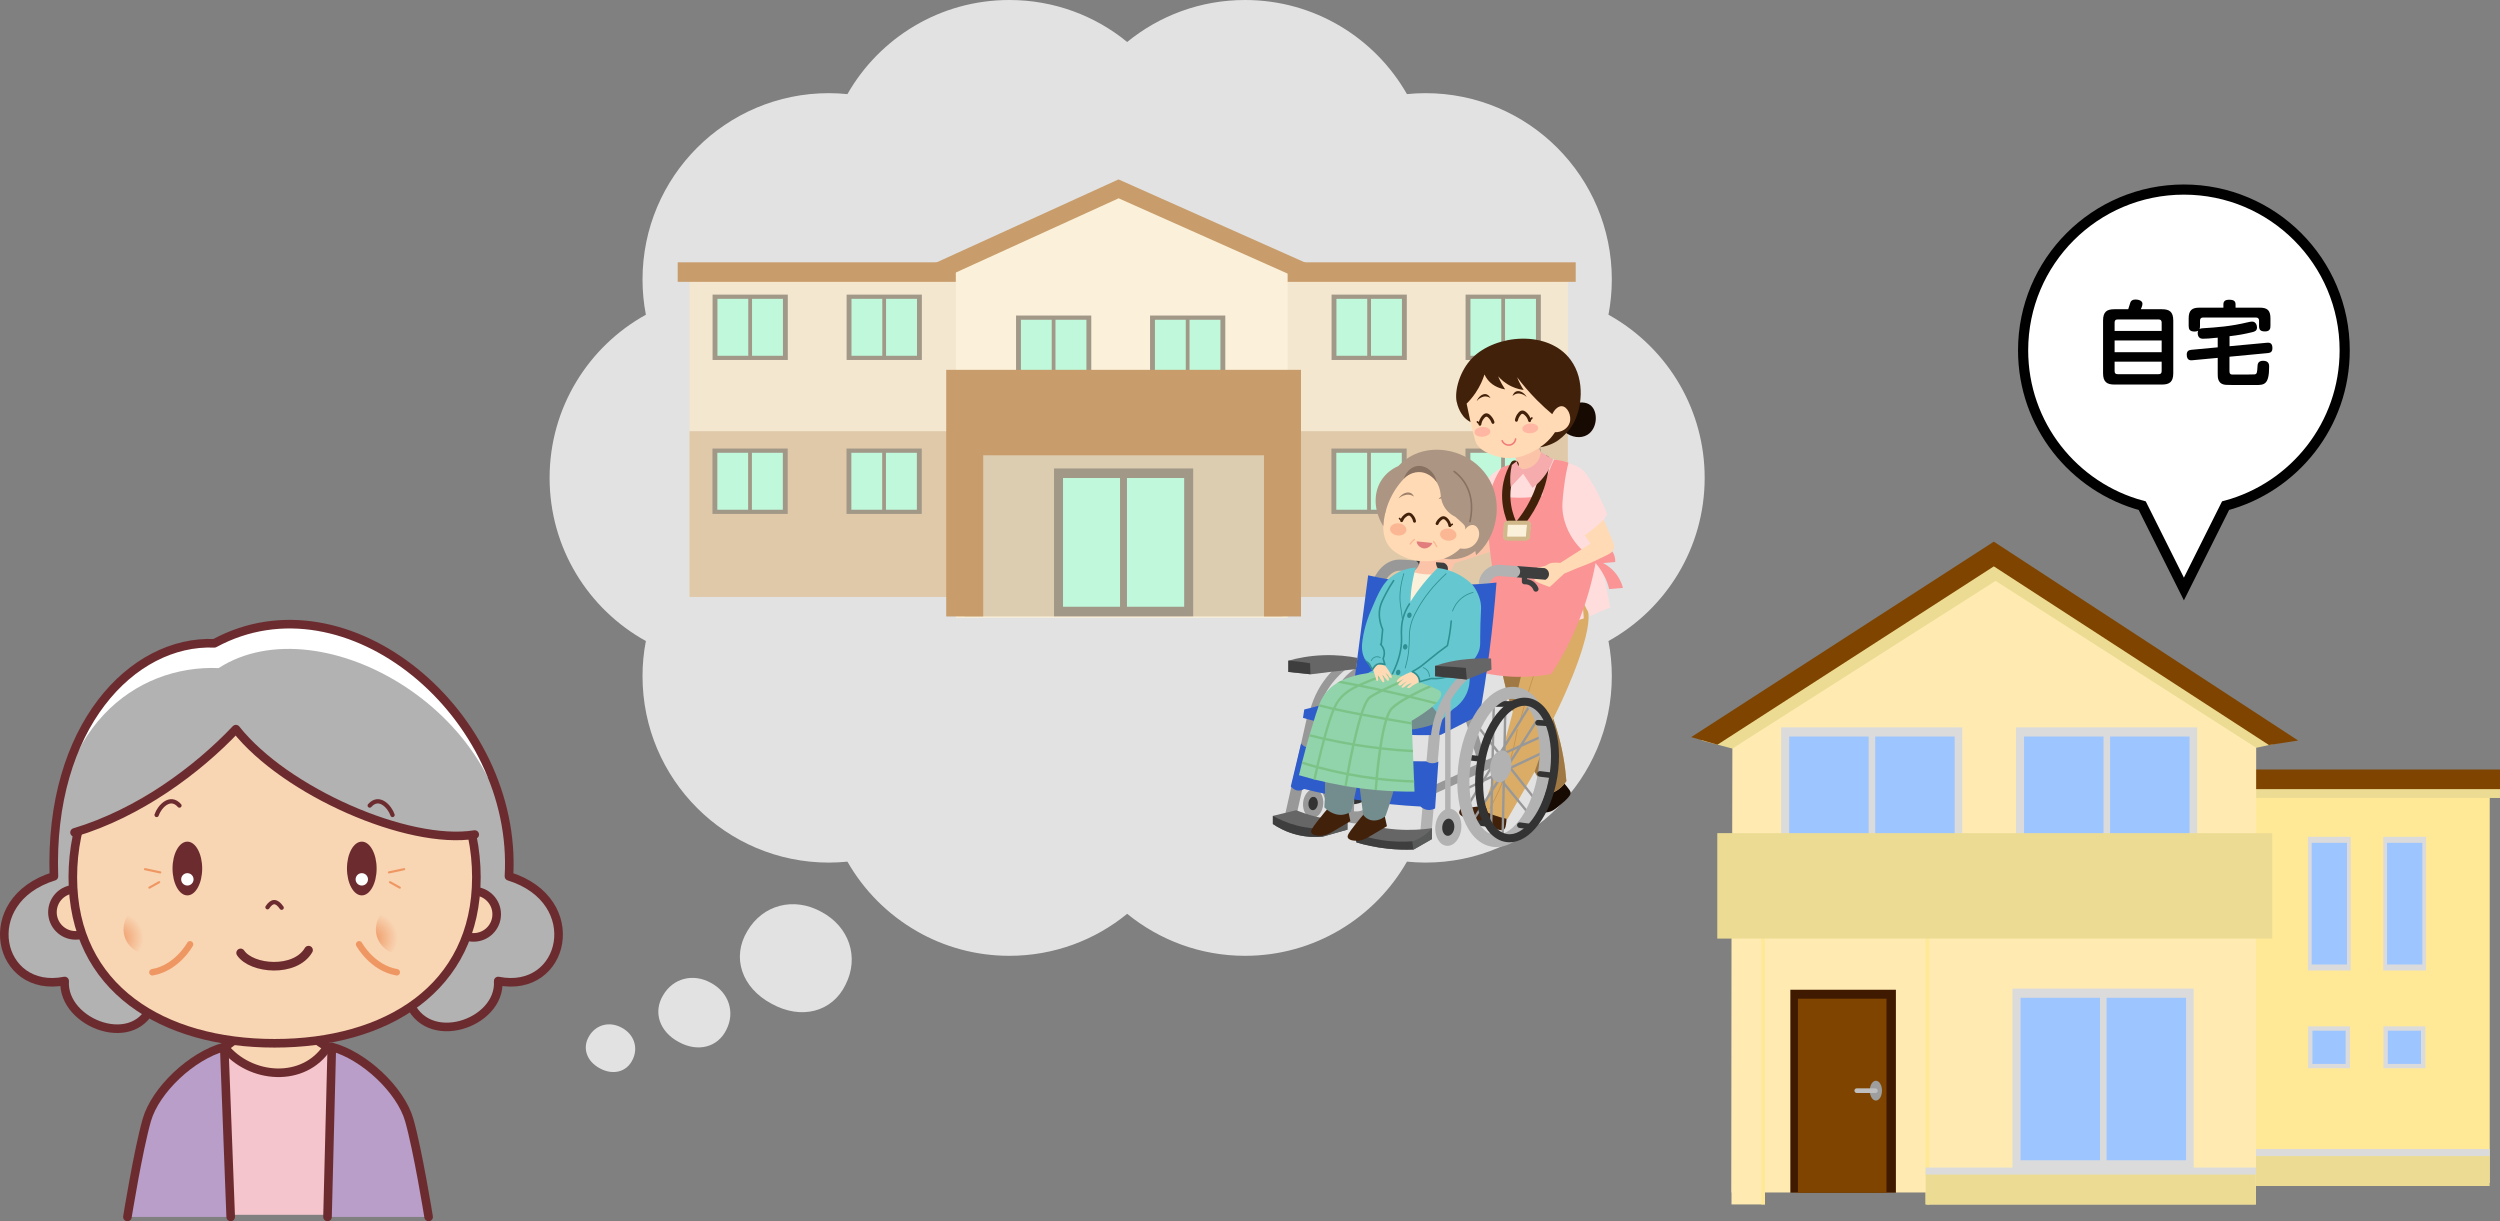 <?xml version="1.0" encoding="UTF-8"?><svg id="_이어_2" xmlns="http://www.w3.org/2000/svg" xmlns:xlink="http://www.w3.org/1999/xlink" viewBox="0 0 738.53 360.76"><rect x="0" y="0" width="738.53" height="360.76" fill="#808080" stroke="none"/><defs><style>.cls-1{stroke-width:1.27px;}.cls-1,.cls-2,.cls-3,.cls-4,.cls-5,.cls-6{stroke-linecap:round;stroke-linejoin:round;}.cls-1,.cls-2,.cls-7,.cls-4,.cls-8,.cls-5,.cls-6{fill:none;}.cls-1,.cls-3,.cls-9,.cls-6{stroke:#6c2c2f;}.cls-10{fill:#fff;}.cls-11{fill:#b89ec8;}.cls-12{fill:#fbc4a8;}.cls-13{fill:#ffdab5;}.cls-2{stroke:#42210b;stroke-width:2.45px;}.cls-14{fill:#dbdbdb;}.cls-15{fill:#3e5454;}.cls-16{fill:#a29888;}.cls-17{fill:#bfbfbf;}.cls-18{fill:#ecdc93;}.cls-19{fill:#989898;}.cls-20{fill:#e2e2e2;}.cls-21{fill:#585959;}.cls-22{fill:#b2b2b2;}.cls-23{fill:#9dc5ff;}.cls-24{fill:#dfc9a9;}.cls-25{fill:#f6acac;}.cls-26{fill:#f3e7cf;}.cls-27{fill:#fbb794;}.cls-28{fill:#fb9494;}.cls-29{fill:#7cc388;}.cls-30{fill:#b2b2b3;}.cls-31{fill:#f17979;}.cls-3,.cls-9{fill:#f8d5b3;}.cls-3,.cls-9,.cls-6{stroke-width:2.54px;}.cls-32{fill:#333;}.cls-33{fill:#fbf1da;}.cls-7{stroke:#000;stroke-width:3px;}.cls-7,.cls-9,.cls-8{stroke-miterlimit:10;}.cls-34{fill:url(#radial-gradient);}.cls-35{fill:#42210b;}.cls-4{stroke-width:.64px;}.cls-4,.cls-5{stroke:#ef9763;}.cls-36{fill:#3f1a00;}.cls-37{fill:#160a03;}.cls-38{fill:#dcccb0;}.cls-39{fill:#c5914e;}.cls-40{fill:#738c8d;}.cls-41{fill:#7f4400;}.cls-42{fill:#6c2c2f;}.cls-43{fill:#bff8db;}.cls-44{fill:url(#radial-gradient-2);}.cls-45{fill:#9d8069;}.cls-46{fill:#65c7cf;}.cls-47{fill:#c89d6b;}.cls-48{fill:#f4c5cc;}.cls-49{fill:#ac9683;}.cls-50{fill:#9f7844;}.cls-51{fill:#ffe997;}.cls-52{fill:#2f5ccb;}.cls-53{fill:#3e3e3f;}.cls-8{stroke:#d0b88a;stroke-width:1.23px;}.cls-5{stroke-width:1.91px;}.cls-54{fill:#2e9092;}.cls-55{fill:#e17d7d;}.cls-56{fill:#fdd;}.cls-57{fill:#ffebb2;}.cls-58{fill:#ffb6a3;}.cls-59{fill:#9e9e9e;}.cls-60{fill:#887160;}.cls-61{fill:#daac65;}.cls-62{fill:#666;}.cls-63{fill:#91d3ab;}</style><radialGradient id="radial-gradient" cx="-2018.7" cy="590.03" fx="-2018.7" fy="590.03" r="11.54" gradientTransform="translate(1326.93 -100.49) scale(.64)" gradientUnits="userSpaceOnUse"><stop offset="0" stop-color="#ef9763"/><stop offset="1" stop-color="#f8d5b3"/></radialGradient><radialGradient id="radial-gradient-2" cx="-1901.43" fx="-1901.43" r="11.54" xlink:href="#radial-gradient"/></defs><g id="_イヤー_1"><g><polygon class="cls-48" points="64.34 309.92 98.02 309.28 100.57 358.86 63.07 358.86 64.34 309.92"/><path class="cls-3" d="M69.42,295.3c.64,4.45,5.08,9.53-3.18,13.98,7.63,9.53,23.52,10.8,30.51,0-12.71-6.99-6.99-15.25-6.99-15.25l-20.34,1.27Z"/><path class="cls-10" d="M63.34,190.04c-13.05-.3-37.55,10.58-44.99,44.06,34.88-26.97,52.09-26.51,52.09-26.51,0,0,53.61,9.24,75.47,23.2-16.02-44.61-59.83-55.6-82.57-40.75Z"/><path class="cls-30" d="M120.67,295.49c5.12,14.42,27.3,6.99,26.51-5.69,19.82,3.96,26.17-23.79,3.17-30.93,2.77-47.58-55.53-81.04-85.76-61.51-24.29-1-50.2,17.4-48.66,61.51-23,7.14-16.65,34.89,3.17,30.93-.79,12.69,21.57,21.04,26.22,6.16,35.77,0,30.95-.46,75.34-.46Z"/><path class="cls-6" d="M120.67,295.49c5.12,14.42,27.3,6.99,26.51-5.69,19.82,3.96,26.17-23.79,3.17-30.93,2.77-47.58-47.68-90.17-87.01-68.83-24.29-1-48.95,24.73-47.41,68.83-23,7.14-16.65,34.89,3.17,30.93-.79,12.69,21.57,21.04,26.22,6.16,35.77,0,30.95-.46,75.34-.46Z"/><g><path class="cls-9" d="M29.17,269.5c0,3.78-3.08,6.83-6.86,6.82-3.78,0-6.83-3.08-6.82-6.86,.01-3.78,3.08-6.83,6.86-6.82,3.78,.01,6.83,3.08,6.82,6.86Z"/><path class="cls-9" d="M146.73,270.1c0,3.78-3.08,6.83-6.86,6.82-3.78,0-6.83-3.08-6.82-6.86,.01-3.78,3.08-6.83,6.86-6.82,3.78,.01,6.83,3.08,6.82,6.86Z"/></g><path class="cls-9" d="M140.73,259.13c0,32.92-26.69,49.07-59.61,49.07s-59.61-16.14-59.61-49.07,26.69-59.61,59.61-59.61,59.61,26.69,59.61,59.61Z"/><g><path class="cls-42" d="M59.73,256.57c0,4.39-1.96,7.94-4.38,7.94s-4.38-3.56-4.38-7.94,1.96-7.94,4.38-7.94,4.38,3.56,4.38,7.94Z"/><path class="cls-10" d="M57.18,259.77c0,1.01-.82,1.83-1.83,1.83s-1.83-.82-1.83-1.83,.82-1.83,1.83-1.83,1.83,.82,1.83,1.83Z"/><path class="cls-42" d="M111.26,256.57c0,4.39-1.96,7.94-4.38,7.94s-4.38-3.56-4.38-7.94,1.96-7.94,4.38-7.94,4.38,3.56,4.38,7.94Z"/><path class="cls-10" d="M108.71,259.77c0,1.01-.82,1.83-1.83,1.83s-1.83-.82-1.83-1.83,.82-1.83,1.83-1.83,1.83,.82,1.83,1.83Z"/></g><g><path class="cls-5" d="M45.02,287.22c7.31-1.27,11.12-8.26,11.12-8.26"/><path class="cls-5" d="M117.21,287.22c-7.31-1.27-11.12-8.26-11.12-8.26"/></g><path class="cls-1" d="M79.02,268.01c1.27-1.91,2.59-2.16,4.18,.14"/><path class="cls-6" d="M71.08,281.5c3.26,4.84,16.1,5.92,20.07-.82"/><g><path class="cls-34" d="M51.18,274.54c0,4.05-3.28,7.34-7.34,7.34s-7.34-3.28-7.34-7.34,3.28-7.33,7.34-7.33,7.34,3.28,7.34,7.33Z"/><path class="cls-44" d="M125.72,274.54c0,4.05-3.28,7.34-7.34,7.34s-7.34-3.28-7.34-7.34,3.28-7.33,7.34-7.33,7.34,3.28,7.34,7.33Z"/></g><path class="cls-30" d="M65.33,199.69c-18.6,3.72-42.79,19.07-46.04,46.97,21.86-7.44,47.79-27.63,50.41-31.26,14.7,13.12,46.33,36.84,74.7,30.33-11.16-38.6-36.28-54.88-79.06-46.04Z"/><path class="cls-6" d="M22.02,245.91c19.07-5.72,36.23-18.43,47.67-30.51,14.62,18.43,50.85,34.32,70.55,31.14"/><g><path class="cls-1" d="M46.27,240.75c.79-2.38,3.96-5.95,6.74-2.78"/><path class="cls-1" d="M115.96,240.75c-.79-2.38-3.96-5.95-6.74-2.78"/></g><path class="cls-11" d="M66.24,309.28c-9.53,2.54-20.34,12.71-22.88,21.61-2.54,8.9-5.72,28.6-5.72,28.6h30.51l-1.91-50.21Z"/><path class="cls-11" d="M98.02,309.28c9.53,2.54,20.34,12.71,22.88,21.61,2.54,8.9,5.72,28.6,5.72,28.6h-29.87l1.27-50.21Z"/><path class="cls-6" d="M68.15,359.49l-1.91-50.21c-9.53,2.54-20.34,12.71-22.88,21.61-2.54,8.9-5.72,28.6-5.72,28.6"/><path class="cls-6" d="M96.75,359.49l1.27-50.21c9.53,2.54,20.34,12.71,22.88,21.61,2.54,8.9,5.72,28.6,5.72,28.6"/><g><line class="cls-4" x1="42.84" y1="256.76" x2="47.33" y2="257.72"/><line class="cls-4" x1="44.13" y1="262.22" x2="47.01" y2="260.61"/><line class="cls-4" x1="119.39" y1="256.76" x2="114.9" y2="257.72"/><line class="cls-4" x1="118.1" y1="262.22" x2="115.22" y2="260.61"/></g></g><g><path class="cls-10" d="M692.65,103.5c0-26.23-21.27-47.5-47.5-47.5s-47.5,21.27-47.5,47.5c0,21.97,14.93,40.46,35.19,45.88l12.31,24.62,12.31-24.62c20.26-5.42,35.19-23.91,35.19-45.88Z"/><path class="cls-7" d="M692.65,103.5c0-26.23-21.27-47.5-47.5-47.5s-47.5,21.27-47.5,47.5c0,21.97,14.93,40.46,35.19,45.88l12.31,24.62,12.31-24.62c20.26-5.42,35.19-23.91,35.19-45.88Z"/></g><g><path d="M638.66,91.35c2.19,0,3.35,.73,3.35,3.35v15.55c0,2.59-1.13,3.35-3.35,3.35h-14.04c-2.21,0-3.35-.76-3.35-3.35v-15.55c0-2.62,1.13-3.35,3.35-3.35h4.08c.11-.32,.54-1.75,.65-2.03,.16-.4,.51-.84,1.51-.84,.57,0,2.05,.19,2.05,1.27,0,.24-.08,.76-.49,1.59h6.24Zm-.08,6.42v-2.46c0-.59-.24-.94-.92-.94h-12.04c-.7,0-.94,.32-.94,.94v2.46h13.9Zm-13.9,2.81v3.46h13.9v-3.46h-13.9Zm0,6.26v2.78c0,.57,.22,.92,.94,.92h12.04c.67,0,.92-.3,.92-.92v-2.78h-13.9Z"/><path d="M658.62,102.28l11.09-1.03c.43-.03,1.59-.16,1.59,1.56,0,1.13-.54,1.4-1.3,1.49l-11.39,1.08v4.24c0,.65,.19,.84,.41,.95,.16,.08,.22,.08,2.21,.08,.81,0,4.56,0,4.86-.05,.67-.16,.7-.57,.81-2.43,.03-.49,.08-1.59,1.65-1.59,1.78,0,1.78,1.24,1.78,1.73,0,5.43-1.51,5.43-4.05,5.43-7.29,0-7.94,0-8.66-.05-2.48-.13-2.48-2.19-2.48-3.08v-4.89l-7.5,.7c-.43,.05-1.65,.16-1.65-1.65,0-1.05,.57-1.35,1.35-1.43l7.8-.73v-2.86c-2.35,.24-3.35,.32-4.4,.32-1.43,0-1.51-1.27-1.51-1.7,0-.11,0-.4,.14-.67-.22,.11-.49,.24-1.11,.24-1.38,0-1.7-.68-1.7-1.65v-2.27c0-2.43,1.08-3.13,3.13-3.13h7.13v-1c0-1,.7-1.35,1.65-1.35,1.13,0,1.94,.24,1.94,1.35v1h7.21c2.08,0,3.1,.73,3.1,3.13v2.24c0,.73-.11,1.65-1.62,1.65-1.43,0-1.75-.59-1.75-1.65v-1.54c0-.59-.3-.92-.92-.92h-15.6c-.59,0-.92,.3-.92,.92v1.57c0,.54-.05,.7-.14,.92,.32-.19,.81-.24,1-.24,4.13-.27,8.07-.51,13.47-1.81,.22-.05,.73-.16,1.05-.16,1.16,0,1.46,1.19,1.46,1.75,0,.94-.65,1.21-1.4,1.38-2.4,.57-3.86,.86-6.72,1.19v2.97Z"/></g><g><path class="cls-20" d="M496.38,113.93c4.58,8.03,7.2,17.33,7.2,27.24,0,20.74-11.48,38.81-28.42,48.2,.63,3.36,.99,6.83,.99,10.39,0,30.41-24.65,55.06-55.06,55.06-1.83,0-3.66-.11-5.46-.28-9.47,16.61-27.35,27.82-47.84,27.82-13.21,0-25.32-4.67-34.81-12.41-9.47,7.75-21.61,12.41-34.81,12.41-9.91,0-19.19-2.62-27.21-7.2l-.02-.02c-8.58-4.9-15.71-12.03-20.6-20.6-1.8,.18-3.63,.28-5.48,.28-30.41,0-55.05-24.65-55.05-55.06,0-3.56,.33-7.03,.99-10.39-16.96-9.39-28.44-27.45-28.44-48.2s11.48-38.81,28.44-48.2c-.65-3.36-.99-6.83-.99-10.39,0-30.41,24.64-55.06,55.05-55.06,1.85,0,3.68,.11,5.48,.28,9.47-16.61,27.35-27.8,47.83-27.8,13.21,0,25.34,4.65,34.81,12.4,9.49-7.75,21.61-12.4,34.81-12.4,20.5,0,38.37,11.2,47.84,27.8,1.8-.18,3.63-.28,5.46-.28,30.41,0,55.06,24.65,55.06,55.06,0,3.56-.35,7.03-.99,10.39,8.84,4.9,16.2,12.17,21.22,20.95Z"/><path class="cls-20" d="M249.8,290.86c-3.94,8.14-13.13,10.5-21.88,5.65-8.83-4.71-11.84-13.7-7.16-21.44,4.54-7.81,13.74-10.21,21.9-5.69,8.23,4.39,11.23,13.42,7.14,21.47Z"/><path class="cls-20" d="M214.59,304.17c-2.54,5.24-8.45,6.76-14.09,3.64-5.69-3.04-7.63-8.82-4.61-13.81,2.92-5.03,8.85-6.57,14.1-3.66,5.3,2.83,7.23,8.64,4.6,13.83Z"/><path class="cls-20" d="M186.85,313.09c-1.74,3.6-5.8,4.64-9.67,2.5-3.9-2.08-5.23-6.05-3.17-9.47,2.01-3.45,6.07-4.51,9.68-2.51,3.64,1.94,4.96,5.93,3.16,9.49Z"/></g><g><rect class="cls-51" x="664.42" y="233.96" width="71.08" height="115.53"/><rect class="cls-18" x="663.02" y="340.48" width="72.44" height="9.88"/><rect class="cls-14" x="662.99" y="339.44" width="72.51" height="2.07"/><rect class="cls-18" x="658.35" y="231.98" width="80.17" height="3.75"/><rect class="cls-41" x="655.32" y="227.32" width="83.21" height="5.8"/><path class="cls-57" d="M666.5,218.84c-.03,44.47-.06,88.95-.1,133.42h-154.89l.26-133.42c25.75-16.74,51.49-33.49,77.24-50.23,25.83,16.74,51.66,33.49,77.5,50.23Z"/><rect class="cls-57" x="569.37" y="276.2" width="97.03" height="79.61"/><rect class="cls-57" x="511.51" y="269.78" width="9.88" height="86.02"/><path class="cls-18" d="M666.5,220.91c3.29-.72,6.58-1.44,9.87-2.16l-86.86-54.45-86.86,54.45c3.04,.79,6.08,1.58,9.12,2.38,25.92-16.51,51.83-33.02,77.75-49.52,25.66,16.43,51.33,32.87,76.99,49.3Z"/><path class="cls-41" d="M670.27,220.09l8.63-1.33c-29.97-19.58-59.94-39.17-89.9-58.75-29.8,19.25-59.6,38.49-89.4,57.74,2.58,.75,5.16,1.49,7.75,2.24,27.22-17.56,54.43-35.12,81.65-52.68,27.09,17.59,54.18,35.19,81.27,52.78Z"/><rect class="cls-36" x="528.89" y="292.38" width="31.18" height="59.97"/><rect class="cls-41" x="531.13" y="295.03" width="26.16" height="57.33"/><rect class="cls-51" x="568.82" y="266.95" width="1.11" height="88.85"/><rect class="cls-51" x="520.28" y="266.95" width="1.11" height="88.85"/><rect class="cls-14" x="681.79" y="247.2" width="12.64" height="39.5"/><rect class="cls-23" x="682.9" y="248.98" width="10.43" height="35.94"/><rect class="cls-14" x="704.05" y="247.2" width="12.64" height="39.5"/><rect class="cls-23" x="705.16" y="248.98" width="10.43" height="35.94"/><rect class="cls-14" x="594.51" y="292.04" width="53.53" height="53.89"/><rect class="cls-23" x="596.9" y="294.76" width="23.47" height="48"/><rect class="cls-23" x="622.31" y="294.76" width="23.47" height="48"/><rect class="cls-14" x="681.83" y="303.19" width="12.39" height="12.39"/><rect class="cls-23" x="683.12" y="304.48" width="9.81" height="9.81"/><rect class="cls-14" x="704.1" y="303.19" width="12.39" height="12.39"/><rect class="cls-23" x="705.39" y="304.48" width="9.81" height="9.81"/><rect class="cls-14" x="595.55" y="214.87" width="53.53" height="53.89"/><rect class="cls-23" x="597.93" y="217.58" width="23.47" height="48"/><rect class="cls-23" x="623.34" y="217.58" width="23.47" height="48"/><rect class="cls-14" x="526.16" y="214.87" width="53.53" height="53.89"/><rect class="cls-23" x="528.55" y="217.58" width="23.47" height="48"/><rect class="cls-23" x="553.96" y="217.58" width="23.47" height="48"/><ellipse class="cls-59" cx="554.16" cy="322.19" rx="1.8" ry="2.93"/><rect class="cls-17" x="547.82" y="321.5" width="6.88" height="1.39" rx=".69" ry=".69"/><rect class="cls-18" x="507.31" y="246.12" width="163.94" height="31.15"/><rect class="cls-18" x="568.88" y="345.93" width="97.52" height="9.88"/><rect class="cls-14" x="568.83" y="344.9" width="97.62" height="2.07"/></g><g><g><g><rect class="cls-26" x="203.69" y="82.39" width="259.47" height="93.96"/><rect class="cls-47" x="200.2" y="77.49" width="265.28" height="5.77"/><rect class="cls-24" x="203.69" y="127.38" width="259.47" height="48.97"/><path class="cls-33" d="M380.38,182.49h-98.02V77.35c16.02-6.89,32.04-13.78,48.07-20.66,16.65,6.89,33.3,13.78,49.95,20.66v105.14Z"/><polygon class="cls-47" points="384.58 82.7 330.45 58.58 277.58 82.69 275.47 78.06 330.42 53 386.65 78.05 384.58 82.7"/><rect class="cls-38" x="284.99" y="127.38" width="93.88" height="54.73"/><g><rect class="cls-16" x="300.15" y="93.21" width="22.23" height="19.31"/><rect class="cls-43" x="301.59" y="94.46" width="19.35" height="16.82"/><rect class="cls-16" x="310.69" y="93.94" width="1.11" height="18.09"/></g><g><rect class="cls-16" x="311.37" y="138.39" width="41.11" height="43.68"/><rect class="cls-43" x="314.03" y="141.21" width="35.79" height="38.03"/><rect class="cls-16" x="330.87" y="140.04" width="2.05" height="40.91"/></g><g><rect class="cls-16" x="339.74" y="93.21" width="22.23" height="19.31"/><rect class="cls-43" x="341.18" y="94.46" width="19.35" height="16.82"/><rect class="cls-16" x="350.29" y="93.94" width="1.11" height="18.09"/></g><polygon class="cls-47" points="279.52 109.25 279.52 115.09 279.52 134.49 279.52 182.11 290.45 182.11 290.45 134.49 373.4 134.49 373.4 182.11 384.33 182.11 384.33 134.49 384.33 115.09 384.33 109.25 279.52 109.25"/></g><g><rect class="cls-16" x="210.5" y="87.03" width="22.23" height="19.31"/><rect class="cls-43" x="211.94" y="88.28" width="19.35" height="16.82"/><rect class="cls-16" x="221.05" y="87.76" width="1.11" height="18.09"/></g><g><rect class="cls-16" x="250.1" y="87.03" width="22.23" height="19.31"/><rect class="cls-43" x="251.54" y="88.28" width="19.35" height="16.82"/><rect class="cls-16" x="260.64" y="87.76" width="1.11" height="18.09"/></g><g><rect class="cls-16" x="393.36" y="87.03" width="22.23" height="19.31"/><rect class="cls-43" x="394.8" y="88.28" width="19.35" height="16.82"/><rect class="cls-16" x="403.9" y="87.76" width="1.11" height="18.09"/></g><g><rect class="cls-16" x="432.95" y="87.03" width="22.23" height="19.31"/><rect class="cls-43" x="434.39" y="88.28" width="19.35" height="16.82"/><rect class="cls-16" x="443.5" y="87.76" width="1.11" height="18.09"/></g><g><rect class="cls-16" x="210.47" y="132.51" width="22.23" height="19.31"/><rect class="cls-43" x="211.91" y="133.76" width="19.35" height="16.82"/><rect class="cls-16" x="221.01" y="133.24" width="1.11" height="18.09"/></g><g><rect class="cls-16" x="250.07" y="132.51" width="22.23" height="19.31"/><rect class="cls-43" x="251.5" y="133.76" width="19.35" height="16.82"/><rect class="cls-16" x="260.61" y="133.24" width="1.11" height="18.09"/></g><g><rect class="cls-16" x="393.32" y="132.51" width="22.23" height="19.31"/><rect class="cls-43" x="394.76" y="133.76" width="19.35" height="16.82"/><rect class="cls-16" x="403.87" y="133.24" width="1.11" height="18.09"/></g><g><rect class="cls-16" x="432.92" y="132.51" width="22.23" height="19.31"/><rect class="cls-43" x="434.36" y="133.76" width="19.35" height="16.82"/><rect class="cls-16" x="443.46" y="133.24" width="1.11" height="18.09"/></g></g><g><g><path class="cls-35" d="M439.58,237.94l-7.97,.88s-.71,.71-.51,1.42c.1,.35,.36,.55,.51,.66,2.39,1.74,5.21,2.42,5.21,2.42,.89,.22,2.11,.47,3.58,.64,1.63,1.16,3.23,1.61,3.95,1.01,.4-.33,.48-.96,.64-2.21,.12-.9,.12-1.66,.09-2.21-.21,.07-2.43,.75-4.17-.64-.85-.68-1.2-1.55-1.34-1.98Z"/><path class="cls-37" d="M456.47,232.11l.09,1.47c-.6,.61-1.4,1.49-2.2,2.65-1.01,1.46-1.52,2.19-1.29,2.77,.41,1.09,3.01,1.36,4.96,.74,.92-.3,1.75-.99,3.4-2.39,2.52-2.13,2.59-2.86,2.56-3.21-.04-.4-.39-.85-1.09-1.75-.68-.87-1.3-1.55-1.75-2.02-1.56,.58-3.12,1.16-4.69,1.75Z"/><path class="cls-61" d="M464.46,199.88c-1.3,3.24-3.13,7.51-5.61,12.43,.39,1.11,.77,2.26,1.12,3.45,1.59,5.37,2.4,10.43,2.76,14.98-.45,.7-1.23,1.71-2.48,2.57-.7,.48-1.37,.8-1.93,1.01-.69-.43-1.39-.87-2.08-1.3-.96-1.68-1.92-3.36-2.88-5.04-2.68,4.65-5.36,9.3-8.04,13.95-.7-.14-1.46-.31-2.25-.54-1.32-.38-2.48-.83-3.49-1.29-.33-.89-.66-1.78-.99-2.66,1.35-3.73,2.66-7.62,3.93-11.67,1.69-5.4,3.15-10.61,4.41-15.62-1.53-4.38-2.98-9.69-3.86-15.8-.78-5.47-.96-10.54-.79-15.07,.16-4.25,.62-8.03,1.16-11.21,2.21,1.03,6.17,2.53,11.31,2.64,5.67,.12,10.03-1.51,12.3-2.55,.27,1.41,.68,3.55,1.12,6.15,.45,2.66,.91,5.66,1.04,6.72,.17,1.39,.52,5.71-4.73,18.84Z"/><path class="cls-39" d="M440.14,238.97s-.04,0-.06-.01c-.06-.03-.08-.1-.05-.16,2.43-4.4,4.41-9.06,5.87-13.85,.94-3.08,1.68-6.26,2.2-9.45,.01-.06,.07-.11,.13-.1,.06,.01,.11,.07,.1,.13-.52,3.2-1.26,6.39-2.21,9.48-1.47,4.8-3.45,9.48-5.89,13.9-.02,.04-.06,.06-.1,.06Z"/><path class="cls-39" d="M449.23,212.42s-.02,0-.03,0c-.06-.02-.1-.08-.08-.14,1.03-3.84,2.17-7.71,3.4-11.49,1.59-4.91,3.37-9.82,5.29-14.62,.02-.06,.09-.09,.15-.07,.06,.02,.09,.09,.07,.15-1.91,4.79-3.69,9.7-5.28,14.6-1.23,3.78-2.37,7.64-3.4,11.48-.01,.05-.06,.09-.11,.09Z"/><path class="cls-50" d="M450.96,192.61l-4.04,17.55c-1.53-4.38-2.98-9.69-3.86-15.8-.78-5.47-.96-10.54-.79-15.07,2.65,.52,5.3,1.04,7.96,1.56l.73,11.76Z"/><path class="cls-50" d="M462.72,230.74c-.45,.7-1.23,1.71-2.48,2.57-.7,.48-1.37,.8-1.93,1.01-.69-.43-1.39-.87-2.08-1.3-.96-1.68-1.92-3.36-2.88-5.04l5.5-15.67c.39,1.11,.77,2.26,1.12,3.45,1.59,5.37,2.4,10.43,2.76,14.98Z"/><path class="cls-37" d="M469.9,119.75c2.29,1.89,2.02,6.88-.95,8.69-1.93,1.18-4.72,.84-6.8-.92,.58-.42,1.24-1,1.83-1.78,1.99-2.62,1.86-5.65,1.77-6.69,.61-.13,2.7-.5,4.15,.7Z"/><path class="cls-12" d="M447.19,134.2c.92-.04,2.17-.2,3.58-.66,1.59-.53,2.79-1.26,3.58-1.84,.43,.97,.85,1.94,1.28,2.92,.43,.99,.86,1.98,1.3,2.96-.33,.62-1.41,2.44-3.68,3.49-2.7,1.26-5.19,.55-5.79,.37,.31-.58,.72-1.53,.83-2.76,.19-2.21-.73-3.87-1.1-4.48Z"/><path class="cls-12" d="M439.73,147.69c-.65,3.21-1.31,6.42-1.96,9.63-1.39,1.17-2.91,2.36-4.58,3.55-1.21,.86-2.39,1.65-3.53,2.37-1.19-.49-2.21-.7-2.91-.8-.98-.14-1.48-.2-2.02,.05-.21,.1-.44,.26-1.58,1.85-.82,1.15-.88,1.31-.88,1.49-.04,1.14,1.74,2.03,2.07,2.19,.47,.32,1.1,.2,1.42-.23,.3-.41,.25-1.01-.14-1.37,.53,.11,1.06,.22,1.59,.33l.13,1.17c-.54,.2-1.08,.4-1.62,.6-.22,.08-.34,.17-.34,.26,0,.2,.59,.42,1.79,.65l1.19-.06c.23-.47,.45-.96,.68-1.46,.23-.52,.45-1.04,.66-1.54,3.87-1.22,7.75-2.44,11.62-3.65,1.1-3.8,2.21-7.6,3.31-11.39-1.63-1.21-3.26-2.42-4.9-3.63Z"/><path class="cls-13" d="M433.37,112.41c-.58,2.29-.48,4.68-.48,4.68,.03,.58,.09,1.06,1.19,6.09,.38,1.76,.6,2.72,.92,3.98,.58,2.29,.87,3.45,1.2,3.97,1.17,1.87,3.12,2.64,4.63,3.24,2.14,.85,3.98,.95,4.69,.96,4.13,.09,7.19-1.78,8.86-2.83,2.22-1.4,3.73-2.97,4.64-4.06,.49,.08,1.5,.17,2.57-.31,2.05-.92,2.56-3.14,2.69-3.69,.12-.52,.83-3.58-.91-4.58-1.12-.64-2.87-.22-4.17,1.1,2.21-9.38-4.04-17.84-11.39-18.68-6.81-.78-13.17,5.13-14.43,10.11Z"/><path class="cls-35" d="M430.33,118.71c.59,2.9,2.24,4.59,2.24,4.59,.67,.69,1.36,1.13,1.85,1.4-.39-1.82-.77-3.64-1.16-5.46,.82-.81,1.72-1.84,2.59-3.11,1.4-2.05,2.21-4.01,2.69-5.51,.23,.51,.54,1.07,1,1.63,1.71,2.11,4.16,2.63,5.09,2.78-.32-.47-.64-1-.96-1.57-.45-.81-.81-1.58-1.1-2.3,.73,.83,2.04,2.11,4.04,3.03,1.36,.63,2.6,.89,3.51,1.01-.34-.51-.69-1.1-1.03-1.75-.38-.72-.68-1.4-.92-2.02,1.61,2.14,3.55,4.45,5.88,6.8,1.54,1.55,3.05,2.92,4.5,4.13,.68-1.43,1.8-2.43,2.85-2.36,1.64,.1,2.96,2.78,2.3,4.87-.53,1.68-2.3,2.86-4.35,2.82-.35,.54-.77,1.12-1.29,1.72-1.09,1.26-2.24,2.13-3.18,2.74,1.16-.17,3.01-.58,4.95-1.76,0,0,2.72-1.64,4.66-4.78,2.78-4.5,3.98-13.24-.52-19.32-6.63-8.95-22.18-7.51-29.03-.55-3.7,3.76-5.31,9.6-4.63,12.96Z"/><path class="cls-56" d="M455.67,135.16c-1.28,3.17-4,4.74-5.97,4.17-1.21-.35-1.92-1.45-2.25-2.07-1.63,.18-4.66,.79-6.97,3.17-.66,.68-1.42,1.71-2.76,5.05-.86,2.15-1.94,5.27-2.73,9.24,.75,.47,1.66,.97,2.73,1.42,1.37,.57,2.64,.91,3.68,1.1l.74,25.73c3.01,.96,7.59,2.04,13.23,1.93,5.3-.1,9.6-1.21,12.5-2.21-.12-1.68-.24-3.37-.37-5.05l2.3,4.32c1.96-.86,3.92-1.72,5.88-2.57-1.53-7.69-3.05-15.37-4.58-23.06,.51-.45,1.05-.97,1.59-1.57,.9-1,1.59-1.98,2.11-2.85-.48-1.19-1.18-2.84-2.11-4.78-.78-1.63-1.31-2.74-2.16-4.13-1.43-2.36-2.19-3.62-3.68-4.69-.31-.22-1.18-.82-4.22-1.7-1.67-.48-4.03-1.06-6.96-1.45Z"/><path class="cls-28" d="M446.9,137.15c-.52,.07-1.14,.19-1.83,.43-.66,.22-1.21,.49-1.65,.73-.65,1.01-1.52,2.51-2.29,4.43-1.79,4.51-1.84,8.44-1.85,10.45,0,1.39,.22,3.42,.67,7.47,.3,2.74,.59,5.01,.8,6.57-.68,3.93-1.28,8.06-1.78,12.38-.77,6.74-1.18,13.12-1.34,19.05,2.81,.64,6.35,1.21,10.47,1.29,3.98,.08,7.43-.32,10.2-.83,2.38-3.68,4.9-8.15,7.17-13.41,3.13-7.27,4.88-13.95,5.88-19.39,1.16,1.34,2.47,3.23,3.4,5.7,.26,.7,.47,1.37,.63,2,.65-.05,1.3-.11,1.95-.16,.71-.06,1.41-.12,2.11-.18-.24-.94-.73-2.33-1.75-3.77-1.43-2.02-3.17-3.08-4.13-3.58,1.2-.1,2.39-.19,3.59-.29,.03-.43,.02-1.17-.28-2.01-.33-.92-.84-1.53-1.15-1.85-.53,.14-1.14,.34-1.79,.66-1.43,.69-2.42,1.62-3.03,2.3-1.21-.71-2.93-1.9-4.59-3.77-1.17-1.31-3.75-4.57-4.55-9.36-.4-2.36-.19-4.21,.24-7.91,.35-3.07,.89-5.6,1.34-7.41-.42-.15-.88-.3-1.38-.43-1.05-.28-2.02-.42-2.87-.48-.98,2.04-1.94,4.46-2.7,7.22-.33,1.2-.59,2.35-.8,3.44-1.86,.33-4.07,.59-6.55,.6-1.75,0-3.35-.1-4.78-.28,.42-1.64,.86-3.31,1.33-5,.43-1.56,.87-3.1,1.32-4.61Z"/><path class="cls-2" d="M447.45,137.25c-.8,1.38-1.66,3.23-2.13,5.53-1.32,6.43,1.28,11.71,2.3,13.54,2.66-2.95,6.38-7.97,8.09-15.03,.48-1.97,.73-3.83,.85-5.51"/><path class="cls-33" d="M445.19,154.11h6.17c.48,0,.85,.42,.8,.9-.13,1.08-.26,2.43-.33,3.68-.03,.42-.38,.75-.8,.75h-6.05c-.46,0-.83-.39-.8-.85,.07-1.24,.14-2.48,.21-3.72,.02-.42,.38-.76,.8-.76Z"/><path class="cls-8" d="M445.53,154.42h5.46c.43,0,.76,.37,.7,.79-.12,.96-.23,2.15-.3,3.25-.02,.38-.33,.67-.71,.67h-5.35c-.41,0-.73-.34-.71-.75l.19-3.3c.02-.38,.33-.67,.71-.67Z"/><path class="cls-25" d="M455.17,133.55c-.04,.55-.22,1.81-1.16,2.99-1.5,1.9-3.75,2.07-4.13,2.09-.25-.1-.62-.28-.97-.63-.67-.66-.8-1.47-.83-1.75l-1.46,1.11c-.22,.95-.42,2.12-.47,3.46-.05,1.16,.02,2.19,.13,3.06l2.68-2.86,1-1.07,2.76,4.17c1.23-.91,2.96-2.44,4.41-4.78,.82-1.32,1.34-2.58,1.69-3.62l-3.63-2.18Z"/><path class="cls-13" d="M468.14,158.11c.89-.6,1.84-1.3,2.82-2.1,1.04-.85,1.96-1.7,2.76-2.5,.33,.76,1,2.32,2.19,5.1,.78,1.81,1.16,2.74,.81,3.64-.34,.89-1.14,1.31-2.45,1.95-2.85,1.39-4.28,2.08-6.03,2.74-1.44,.54-3.56,1.37-6.16,2.52-1.42,1.32-2.85,2.63-4.27,3.95-2.19-.74-4.66-1.69-4.55-2.21,0-.02,0-.1,.19-.18,.92-.43,3.12,.18,3.12,.18l.21-2.64c-.22,.04-2.33,.41-2.69-.33-.07-.14-.12-.4,0-.57,.14-.19,.41-.13,.97-.18,0,0,.47-.04,1.01-.19,.65-.17,1.07-.49,1.24-.6,.51-.33,1.5-.62,3.63-.41,2.98-1.89,5.95-3.79,8.93-5.68-.57-.83-1.14-1.66-1.72-2.5Z"/><path class="cls-35" d="M436.21,118.51c.29-.36,.72-.78,1.33-1.07,.31-.15,.73-.34,1.3-.33,.7,.02,1.22,.33,1.46,.5-.18-.35-.53-.9-1.11-1.11-.98-.36-2.32,.4-2.98,2.02Z"/><path class="cls-35" d="M450.98,117.25c-.34-.31-.83-.65-1.48-.85-.33-.1-.77-.22-1.33-.12-.69,.13-1.15,.52-1.36,.72,.12-.37,.38-.98,.91-1.28,.91-.51,2.35,.02,3.27,1.52Z"/><path class="cls-35" d="M440.51,122.93c-.34-.37-.73-.79-1.32-.83-.83-.05-1.39,.74-1.69,1.17-.29,.41-.5,.88-.64,1.39-.02,0-.03-.02-.05-.03-.07-.05-.14-.11-.19-.18-.09-.11-.24-.12-.34-.02-.1,.1-.1,.27-.01,.39,.09,.11,.2,.21,.31,.29,.06,.04,.11,.07,.17,.09-.03,.27,.13,.52,.36,.57,.04,0,.08,.01,.11,0,.19-.01,.36-.18,.39-.41,.08-.56,.27-1.05,.56-1.46,.23-.33,.59-.83,.98-.81,.24,.01,.44,.22,.75,.55,.32,.34,.56,.77,.73,1.25,.09,.26,.34,.4,.57,.3,.23-.09,.34-.38,.25-.64-.21-.63-.53-1.18-.95-1.63Z"/><path class="cls-35" d="M448.31,122.25c.3-.41,.64-.87,1.21-.97,.82-.14,1.46,.58,1.81,.96,.33,.37,.6,.81,.79,1.31,.02-.01,.03-.02,.05-.03,.07-.06,.12-.12,.17-.2,.08-.12,.22-.15,.33-.06,.11,.09,.13,.26,.06,.38-.08,.12-.17,.23-.28,.32-.05,.04-.1,.08-.16,.11,.06,.26-.07,.53-.29,.61-.04,.01-.07,.02-.11,.02-.19,0-.38-.13-.44-.36-.15-.55-.39-1.01-.73-1.39-.27-.3-.68-.76-1.07-.69-.24,.04-.42,.27-.68,.63-.28,.38-.47,.83-.58,1.33-.06,.27-.29,.43-.53,.36-.23-.07-.38-.34-.32-.61,.14-.65,.39-1.23,.75-1.73Z"/><path class="cls-31" d="M445.97,131.69c-1.02,.13-2.04-.46-2.43-1.41-.05-.12,0-.25,.13-.3,.12-.05,.25,0,.3,.13,.32,.78,1.16,1.26,1.99,1.12,.81-.13,1.44-.78,1.54-1.59,.02-.13,.13-.22,.26-.2,.13,.02,.22,.13,.2,.26-.13,1.02-.92,1.84-1.93,1.99h-.06Z"/><path class="cls-58" d="M440.26,127.4c.06,.79-.95,1.51-2.24,1.61-1.3,.09-2.4-.47-2.45-1.26-.06-.79,.95-1.51,2.24-1.61,1.3-.09,2.4,.47,2.45,1.26Z"/><path class="cls-58" d="M454.41,126.37c.06,.79-.95,1.51-2.24,1.61-1.3,.09-2.4-.47-2.45-1.26s.95-1.51,2.24-1.61c1.3-.09,2.4,.47,2.45,1.26Z"/></g><g><ellipse class="cls-19" cx="387.91" cy="237.36" rx="4.26" ry="2.99" transform="translate(115.75 601.7) rotate(-84.7)"/><path class="cls-32" d="M389.29,237.49c.1-1.09-.44-2.03-1.2-2.1s-1.46,.75-1.56,1.84c-.1,1.09,.44,2.03,1.2,2.1,.76,.07,1.46-.75,1.56-1.84Z"/><polygon class="cls-19" points="388.6 235.38 386.99 235.26 389.64 205.04 391.25 205.17 388.6 235.38"/><path class="cls-32" d="M399.44,237.59c-.35,0-.69-.03-1.04-.08-3.11-.48-5.64-3.09-7.13-7.34-1.41-4.02-1.74-9.09-.93-14.29,1.74-11.15,8-19.13,14.25-18.15,3.11,.48,5.64,3.09,7.13,7.34,1.41,4.02,1.74,9.09,.93,14.29-.81,5.2-2.67,9.93-5.23,13.33-2.41,3.2-5.21,4.91-7.99,4.91Zm4.13-37.73c-4.67,0-9.61,7.21-11.04,16.36-.75,4.84-.46,9.54,.83,13.21,1.21,3.44,3.12,5.53,5.38,5.89,2.27,.35,4.72-1.06,6.92-3.97,2.35-3.11,4.05-7.49,4.81-12.34h0c.75-4.84,.46-9.54-.83-13.21-1.21-3.44-3.12-5.53-5.38-5.89-.23-.04-.46-.05-.69-.05Z"/><path class="cls-19" d="M416.57,215.22c-.09-.17-.31-.25-.49-.17l-10.34,4.64-.32-.39,3.56-5.28,7.23-3.1c.19-.08,.27-.29,.18-.46-.08-.18-.3-.25-.49-.18l-6.2,2.66,5.4-8.01c.11-.16,.06-.38-.11-.48-.17-.1-.4-.06-.51,.11l-6.01,8.91-4.33,1.86,.03-1.41,8.23-12.63c.11-.16,.05-.38-.12-.48-.17-.1-.4-.05-.51,.11l-7.58,11.62,.3-13.42c0-.19-.16-.35-.36-.36-.2,0-.37,.15-.38,.34l-.32,14.6-1.17,1.8-1.66-2,.3-12.79c0-.19-.16-.35-.36-.36-.2,0-.37,.15-.38,.34l-.28,11.94-5.04-6.09c-.13-.15-.36-.18-.52-.06-.16,.12-.19,.34-.06,.49l5.6,6.76-.08,3.45-1.53,.66-4.93-5.71c-.13-.15-.36-.17-.52-.05-.16,.12-.18,.34-.05,.49l4.81,5.56-6.86,2.94c-.19,.08-.27,.29-.18,.46,.06,.13,.2,.21,.34,.21,.05,0,.1-.01,.15-.03l7.04-3.02,1.22,1.41-2.29,3.51-5.19,2.33c-.18,.08-.26,.29-.18,.47,.06,.13,.2,.2,.33,.2,.05,0,.11-.01,.16-.03l4.16-1.87-5.02,7.7c-.11,.16-.05,.38,.12,.48,.06,.04,.13,.05,.19,.05,.12,0,.24-.06,.31-.17l5.62-8.62,2.16-.97-.08,3.47-6.63,9.83c-.11,.16-.06,.38,.11,.48,.06,.04,.13,.06,.2,.06,.12,0,.24-.06,.31-.16l5.97-8.86-.31,13.24c0,.19,.16,.35,.36,.36h0c.2,0,.36-.15,.37-.34l.33-14.39,2.11-3.13,.79,.91-.34,15.42c0,.19,.16,.35,.36,.36h0c.2,0,.36-.15,.37-.34l.32-14.61,7.4,8.56c.07,.08,.18,.13,.29,.13,.08,0,.17-.03,.23-.08,.16-.12,.18-.34,.05-.49l-7.95-9.2,.07-3.03,.14-.21,1.37-.62,7.82,9.45c.07,.09,.18,.13,.29,.13,.08,0,.16-.02,.23-.07,.16-.12,.19-.34,.06-.49l-7.72-9.33,10.19-4.58c.18-.08,.26-.29,.18-.47Zm-8.83-.67l-2.81,4.17-.84-1.02,.04-1.61,3.62-1.55Zm-7.29,5.84l.02-.79,1.74-2.68,.21-.09,.92,1.11-.06,2.85-1.78,.8-1.05-1.21Zm.36,1.52l-.4,.18v-.62l.4,.44Zm-.31-3.69v-.57l.51-.21-.51,.78Zm2.61-1.68l.26-.11v.42l-.26-.31Zm-.23,5.21l-.55,.82-.36-.41,.91-.41Zm1.17-2.94l.44,.54-.47,.7,.03-1.23Zm-.67-3.17l-.49,.21,.5-.76v.56Zm-2.82-1.04l1.27,1.53-.15,.23-1.17,.5,.05-2.26Zm-1.84,3.8l1.03-.44-.03,1.42-.06,.1-.93-1.08Zm-.54,4.67l1.5-2.31-.04,1.65-1.47,.66Zm2.13,2.46l.06-2.67,.9-.4,.63,.72-1.58,2.35Zm2.89-1.95l-.39-.45,.42-.62-.02,1.07Zm1.67-3.52l.1-.14,.06,.07-.16,.07Z"/><path class="cls-19" d="M400.71,243.26c-.43,0-.86-.03-1.28-.1-3.8-.59-6.87-3.73-8.66-8.84-1.66-4.73-2.05-10.71-1.1-16.82,.95-6.11,3.14-11.68,6.16-15.69,3.26-4.32,7.15-6.38,10.94-5.79,7.53,1.17,11.82,12.44,9.76,25.66-.95,6.11-3.14,11.68-6.16,15.69-2.89,3.84-6.28,5.89-9.66,5.89Zm4.81-43.78c-2.23,0-4.69,1.59-6.86,4.47-2.67,3.55-4.62,8.55-5.48,14.1-.86,5.54-.53,10.9,.94,15.1,1.32,3.76,3.45,6.13,5.86,6.51,2.41,.38,5.16-1.24,7.56-4.42,2.67-3.55,4.62-8.55,5.48-14.1,1.69-10.87-1.42-20.77-6.8-21.6-.23-.04-.46-.05-.7-.05Z"/><path class="cls-22" d="M422.85,246.37l-3.3-.29,2.86-32.68,10.69-5.14,3.78-36.3c.43-2.92,2.98-5.11,5.93-5.11h.17l9.7,.73-.25,3.3-9.64-.72c-1.3,.01-2.42,.97-2.62,2.25l-3.96,38.03-10.66,5.13-2.7,30.8Z"/><polygon class="cls-19" points="440.83 224.08 439 224.92 434.2 208.63 431.93 209.3 436.82 225.91 421.79 232.79 422.77 234.95 441.81 226.23 440.83 224.08"/><path class="cls-19" d="M416.64,165.48c-2.92-.24-3.97-.28-5.25,.13-2.23,.71-4.12,2.48-5.45,5.1l-.13,.26-4.17,35.13-12.04,3.28c.48-1.55,1.11-3.04,1.9-4.46,1.71-3.1,4.16-5.85,7.06-7.95l-1.38-1.92c-3.19,2.3-5.87,5.31-7.75,8.72-1.1,2-1.94,4.12-2.49,6.33l-.46,.13-7.16,31.8,3.23,.73,3.17-14.07,24.36-7.61-.71-2.26-1.09,.34-3.46-11.77,4.21-35.44c.66-1.22,1.76-2.68,3.38-3.2,.61-.19,1.14-.21,3.97,.02,2.14,.17,4.33,.38,6.5,.61l.35-3.29c-2.2-.24-4.41-.44-6.58-.62Zm-30.33,60.56l2.96-13.13,13.61-3.71,3.14,10.69-19.71,6.15Z"/><path class="cls-52" d="M385.28,209.6c4.73-1.23,9.46-2.46,14.19-3.69,1.57-11.98,3.13-23.97,4.7-35.95,4.37,.99,9.32,1.85,14.77,2.35,8.83,.82,16.67,.5,23.14-.22-.51,6.7-1.22,13.7-2.16,20.97-.82,6.3-1.75,12.35-2.78,18.15-3.82,1.95-7.64,3.9-11.46,5.85-6.07,.26-13.31,.13-21.38-.91-7.4-.95-13.91-2.46-19.38-4.07l.37-2.47Z"/><path class="cls-52" d="M384.35,219.6c.13,.19,.59,.81,1.47,1.09,.94,.29,1.73-.01,1.93-.1,4.4,1.2,9.4,2.3,14.94,3.09,6.9,.99,13.17,1.29,18.61,1.23,.25,.17,.86,.53,1.72,.56,.95,.04,1.63-.34,1.89-.5-.32,4.62-.65,9.24-.97,13.85-.29,.16-1.08,.54-2.12,.44-1.2-.11-1.96-.79-2.19-1-5.76-.3-12.1-.9-18.91-1.99-5.59-.9-10.76-2-15.49-3.2-.23,.16-.87,.54-1.73,.48-.75-.05-1.28-.43-1.54-.62-.3-.21-.51-.43-.65-.6,1.02-4.25,2.04-8.49,3.06-12.74Z"/><g><path class="cls-62" d="M398.05,242.55v2.54l-7.22,2.04h-.01c-1.75,.18-4.41,.25-7.52-.49-3.32-.8-5.79-2.2-7.28-3.21v-2.41c2.3-.55,4.61-1.11,6.91-1.67,1.65,.67,3.55,1.33,5.67,1.87,3.57,.91,6.8,1.25,9.45,1.33Z"/><path class="cls-53" d="M390.92,244.81c-.03,.77-.06,1.54-.09,2.31-1.75,.18-4.41,.26-7.53-.49-3.32-.8-5.79-2.2-7.28-3.21v-2.41c1.71,.97,4.11,2.09,7.13,2.87,3.09,.79,5.79,.95,7.78,.93Z"/><path class="cls-21" d="M398.05,242.55v2.54l-7.22,2.04h-.01c.04-.77,.07-1.54,.1-2.31,1.32-.23,2.82-.59,4.44-1.16,.98-.35,1.88-.72,2.69-1.11Z"/></g><g><path class="cls-62" d="M423.02,244.66v3.21c-1.8,1.03-3.6,2.06-5.4,3.09-.02,0-.04,0-.06,0-.04,0-.07,0-.11,0-2.2,.09-4.72,.04-7.49-.25-3.58-.38-6.7-1.09-9.26-1.85-.13-.91-.25-1.81-.37-2.72,1.58-.75,3.15-1.51,4.73-2.26,2.15,.51,4.67,.94,7.49,1.15,4.06,.3,7.61,.04,10.47-.37Z"/><path class="cls-53" d="M417.56,250.96s-.07,0-.11,0c-2.2,.09-4.72,.04-7.49-.25-3.58-.38-6.7-1.09-9.26-1.85-.13-.91-.25-1.81-.37-2.72,2.05,.76,4.62,1.53,7.62,2.01,3.66,.58,6.86,.57,9.35,.37,.08,.81,.17,1.63,.25,2.44Z"/><path class="cls-21" d="M423.02,244.66v3.21c-1.8,1.03-3.6,2.06-5.4,3.09-.02,0-.04,0-.06,0-.04,0-.07,0-.11,0-.05-.81-.09-1.63-.14-2.44,.8-.27,1.81-.7,2.87-1.39,1.29-.83,2.22-1.75,2.84-2.47Z"/></g><path class="cls-62" d="M401.05,194.36c-.15,1.1-.29,2.2-.44,3.3-2.46,.25-4.95,.52-7.48,.81-1.99,.23-3.97,.48-5.91,.73-.04,0-.07,0-.1-.01-2.18-.23-4.35-.46-6.53-.69v-3.33c2.67-.75,6.2-1.47,10.39-1.61,4-.14,7.43,.28,10.07,.8Z"/><path class="cls-53" d="M387.12,199.19c-2.18-.23-4.35-.46-6.53-.69v-3.33c1.15,.08,2.36,.19,3.62,.35,.98,.12,1.92,.26,2.82,.42,.03,1.08,.06,2.17,.08,3.25Z"/><path class="cls-19" d="M456.74,221.85c-.08-.18-.3-.25-.47-.17l-9.95,4.71-.31-.39,3.43-5.35,6.95-3.14c.18-.08,.26-.29,.18-.47-.08-.18-.29-.26-.47-.18l-5.96,2.69,5.19-8.12c.11-.17,.06-.38-.11-.49-.17-.11-.38-.06-.49,.11l-5.78,9.03-4.16,1.88,.03-1.43,7.92-12.8c.1-.17,.05-.39-.12-.49-.17-.1-.39-.05-.49,.12l-7.29,11.78,.28-13.6c0-.2-.15-.36-.35-.36-.19,0-.36,.15-.36,.35l-.31,14.8-1.13,1.82-1.59-2.03,.28-12.96c0-.2-.15-.36-.35-.36-.2,0-.36,.15-.36,.35l-.27,12.1-4.85-6.18c-.12-.15-.34-.18-.5-.06-.15,.12-.18,.34-.06,.5l5.39,6.86-.08,3.5-1.47,.67-4.74-5.78c-.12-.15-.35-.17-.5-.05-.15,.12-.17,.35-.05,.5l4.62,5.64-6.6,2.98c-.18,.08-.26,.29-.18,.47,.06,.13,.19,.21,.32,.21,.05,0,.1-.01,.15-.03l6.77-3.06,1.17,1.43-2.2,3.56-5,2.36c-.18,.08-.25,.3-.17,.47,.06,.13,.19,.2,.32,.2,.05,0,.1-.01,.15-.03l4.01-1.9-4.83,7.81c-.1,.17-.05,.39,.12,.49,.06,.04,.12,.05,.19,.05,.12,0,.23-.06,.3-.17l5.41-8.74,2.08-.98-.08,3.52-6.37,9.96c-.11,.17-.06,.38,.11,.49,.06,.04,.13,.06,.19,.06,.12,0,.23-.06,.3-.16l5.75-8.98-.29,13.42c0,.2,.15,.36,.35,.36h0c.19,0,.35-.15,.35-.35l.32-14.58,2.03-3.17,.76,.92-.33,15.63c0,.2,.15,.36,.35,.36h0c.19,0,.35-.15,.35-.35l.31-14.8,7.12,8.68c.07,.09,.17,.13,.27,.13,.08,0,.16-.03,.22-.08,.15-.12,.17-.35,.05-.5l-7.65-9.32,.06-3.08,.13-.21,1.32-.62,7.53,9.58c.07,.09,.17,.14,.28,.14,.08,0,.15-.02,.22-.08,.15-.12,.18-.34,.06-.5l-7.43-9.45,9.8-4.64c.18-.08,.25-.3,.17-.47Zm-8.49-.68l-2.71,4.23-.81-1.03,.03-1.63,3.48-1.57Zm-7.01,5.92l.02-.8,1.68-2.71,.2-.09,.89,1.13-.06,2.89-1.72,.81-1.01-1.23Zm.34,1.54l-.38,.18v-.63l.38,.45Zm-.3-3.74v-.58l.49-.22-.49,.79Zm2.52-1.71l.25-.11v.42l-.25-.31Zm-.22,5.28l-.53,.83-.34-.42,.87-.41Zm1.13-2.98l.43,.54-.45,.71,.03-1.25Zm-.64-3.21l-.47,.21,.48-.77v.56Zm-2.72-1.05l1.22,1.55-.14,.23-1.13,.51,.05-2.29Zm-1.77,3.85l.99-.45-.03,1.44-.06,.1-.9-1.09Zm-.52,4.73l1.45-2.34-.04,1.67-1.41,.67Zm2.05,2.49l.06-2.71,.86-.41,.6,.73-1.52,2.38Zm2.78-1.97l-.38-.46,.4-.63-.02,1.08Zm1.61-3.57l.09-.14,.06,.07-.15,.07Z"/><path class="cls-32" d="M447.78,208.8h-6.86c-.46,0-.83-.38-.83-.84,0-.46,.37-.83,.83-.83h6.86c.46,0,.83,.38,.83,.84,0,.46-.37,.83-.83,.83Z"/><path class="cls-32" d="M437.84,225.08s-.07,0-.1,0l-4.9-.59c-.45-.05-.78-.47-.72-.92,.05-.45,.47-.78,.92-.72l4.9,.59c.45,.05,.78,.47,.72,.92-.05,.42-.41,.73-.82,.73Z"/><path class="cls-32" d="M439.72,244.25s-.06,0-.09,0l-5.02-.55c-.45-.05-.78-.46-.73-.91,.05-.45,.46-.78,.91-.73l5.02,.55c.45,.05,.78,.46,.73,.91-.05,.42-.41,.74-.82,.74Z"/><path class="cls-22" d="M442.05,250.23c-.42,0-.85-.03-1.27-.1-7.53-1.17-11.82-12.44-9.76-25.66,2.06-13.21,9.56-22.64,17.1-21.47,7.53,1.17,11.82,12.44,9.76,25.66-1.94,12.47-8.74,21.57-15.83,21.57Zm4.78-43.78c-5.17,0-10.69,8.19-12.3,18.57-1.69,10.87,1.42,20.77,6.8,21.6,.25,.04,.49,.06,.74,.06,5.17,0,10.69-8.19,12.3-18.57h0c1.69-10.87-1.42-20.77-6.8-21.6-.25-.04-.49-.06-.74-.06Z"/><path class="cls-32" d="M457.68,214.53s-.03,0-.05,0l-3.34-.2c-.46-.03-.8-.42-.78-.88,.03-.46,.42-.8,.88-.78l3.34,.2c.46,.03,.8,.42,.78,.88-.03,.44-.39,.78-.83,.78Z"/><path class="cls-32" d="M458.98,229.93s-.07,0-.1,0l-4.07-.49c-.45-.05-.78-.47-.72-.92,.06-.45,.47-.78,.92-.72l4.07,.49c.45,.05,.78,.47,.72,.92-.05,.42-.41,.73-.82,.73Z"/><path class="cls-32" d="M452.68,245.09s-.08,0-.11,0l-3.7-.51c-.45-.06-.77-.48-.71-.93,.06-.45,.48-.77,.93-.71l3.7,.51c.45,.06,.77,.48,.71,.93-.06,.41-.41,.72-.82,.72Z"/><ellipse class="cls-22" cx="443.35" cy="226.39" rx="4.74" ry="3.11" transform="translate(151.44 629.63) rotate(-81.15)"/><path class="cls-32" d="M445.95,248.82c-.37,0-.74-.03-1.11-.09-3.32-.52-6.03-3.31-7.62-7.85-1.5-4.29-1.86-9.72-.99-15.28,1.86-11.93,8.55-20.45,15.24-19.41,3.32,.52,6.03,3.31,7.62,7.85,1.5,4.29,1.86,9.72,.99,15.28-.87,5.56-2.85,10.62-5.59,14.25-2.58,3.42-5.57,5.25-8.54,5.25Zm4.42-40.34c-4.99,0-10.28,7.71-11.8,17.49-.81,5.18-.49,10.2,.89,14.13,1.29,3.68,3.33,5.92,5.75,6.29,2.42,.38,5.05-1.13,7.4-4.25,2.51-3.33,4.33-8.01,5.14-13.19h0c.81-5.18,.49-10.2-.89-14.13-1.29-3.68-3.33-5.92-5.75-6.29-.24-.04-.49-.06-.73-.06Z"/><path class="cls-53" d="M457.59,169.45c-.06-.73-.54-1.36-1.23-1.61-2.75-.21-5.5-.42-8.26-.63,.04,.02,.96,.56,.97,1.62,.01,.72-.4,1.39-1.05,1.71l1.55,.13v1.17c0,.22,.09,.43,.25,.57,.16,.15,.37,.22,.59,.21,.28-.02,1-.02,1.67,.47,.55,.39,.8,.92,.9,1.19,.12,.32,.42,.52,.74,.52,.09,0,.18-.02,.27-.05,.41-.15,.62-.6,.47-1-.28-.77-.8-1.46-1.46-1.93-.65-.47-1.32-.66-1.86-.73v-.28c1.8,.15,3.6,.31,5.41,.46,.69-.34,1.11-1.06,1.05-1.82Z"/><path class="cls-53" d="M427.74,167.86c-.06-.73-.54-1.36-1.23-1.61-2.75-.21-5.5-.42-8.26-.63,.04,.02,.96,.56,.97,1.62,.01,.72-.4,1.39-1.05,1.71,.53,.04,1.06,.09,1.59,.13v.75c0,.21,.09,.4,.24,.54,.15,.14,.35,.21,.56,.2,.27-.02,.95-.01,1.59,.44,.52,.37,.76,.87,.85,1.13,.11,.3,.39,.49,.7,.49,.08,0,.17-.01,.25-.04,.39-.14,.58-.57,.44-.95-.27-.73-.76-1.38-1.38-1.83-.36-.26-.73-.43-1.08-.54,1.59,.13,3.17,.27,4.76,.4,.69-.34,1.11-1.06,1.05-1.82Z"/></g><g><g><path class="cls-12" d="M419.43,165.24c.66,.11,1.46,.19,2.38,.17,.97-.02,1.82-.15,2.5-.3-.1,.4-.24,1.23,.09,2.11,.5,1.3,1.81,2.2,3.38,2.36-.23,.24-3.46,3.53-7.84,2.66-2.73-.54-4.34-2.39-4.83-2.99,.16,.01,2.28,.17,3.54-1.46,.8-1.04,.79-2.19,.78-2.54Z"/><path class="cls-13" d="M434.19,154.44c.57-.17,1.75-.44,2.63,.14,1.64,1.09,1.58,4.72-.32,6.59-1.77,1.75-4.44,1.26-4.76,1.2-.91,.68-2.25,1.56-4.02,2.25-.84,.33-3.39,1.25-6.83,1.16-1.44-.04-4.25-.15-7.23-1.78-1.12-.61-2.71-1.51-3.82-3.38-.17-.29-.64-1.13-.97-2.57-.16-.72-.8-3.87,1.14-9.51,.9-2.61,1.35-3.92,2.35-5.26,2.36-3.18,6.72-5.62,10.66-5.27,5.91,.52,11.64,7.39,11.17,16.43Z"/><path class="cls-45" d="M413.17,147.22c.36-.3,.88-.65,1.57-.87,.36-.11,.83-.26,1.44-.21,.75,.06,1.27,.39,1.51,.55-.14-.33-.45-.86-1.05-1.09-1.01-.39-2.55,.19-3.48,1.61Z"/><path class="cls-45" d="M429.3,148.89c-.29-.37-.72-.82-1.36-1.18-.32-.18-.76-.42-1.37-.5-.75-.09-1.33,.12-1.59,.23,.21-.29,.62-.75,1.25-.85,1.07-.18,2.46,.71,3.08,2.29Z"/><path class="cls-49" d="M431.39,162.02c.48,.09,2.08,.33,3.52-.63,1.6-1.07,2.52-3.28,1.84-4.88-.08-.19-.49-1.17-1.42-1.38-.86-.2-1.86,.31-2.49,1.3,.03-.23,.05-.6-.11-1-.09-.23-.21-.4-.54-.71-.39-.37-.79-.74-1.21-1.11-.38-.34-.75-.67-1.12-.98-.6-.28-1.4-.75-2.16-1.54-1.66-1.71-1.99-3.76-2.08-4.54-.17-3.78-2.56-6.72-5.43-7.2-2.27-.38-4.14,.88-4.67,1.27-1.33,1.27-3.34,3.5-4.87,6.81-1.5,3.26-1.89,6.2-2,8.02-2.71-4.3-3.04-9.43-.75-13.29,1.58-2.66,3.97-3.95,5.2-4.51,1.22-1.27,3.19-2.93,5.96-3.91,6.72-2.39,15.73,.04,20.32,6.98,4.13,6.24,3.16,13.85,.38,18.77-1.18,2.09-2.62,3.56-3.71,4.51l-.24-1.21c-.53,.43-1.17,.86-1.93,1.24-2.97,1.49-5.89,1.24-7.36,1,1.02-.35,2.3-.93,3.59-1.91,.48-.37,.9-.74,1.26-1.11Z"/><path class="cls-27" d="M415.47,156.65c-.1,.99-1.27,1.67-2.6,1.54-1.33-.14-2.33-1.05-2.23-2.04,.1-.99,1.27-1.67,2.6-1.54,1.33,.14,2.33,1.05,2.23,2.04Z"/><path class="cls-27" d="M430.25,158.18c-.1,.99-1.27,1.67-2.6,1.54-1.33-.14-2.33-1.05-2.23-2.04,.1-.99,1.27-1.67,2.6-1.54,1.33,.14,2.33,1.05,2.23,2.04Z"/><path class="cls-60" d="M434.21,154.31s-.02,0-.03,0c-.13-.03-.21-.16-.18-.3,.49-2.01,1.3-7.18-1.73-11.6-.77-1.12-1.72-2.11-2.85-2.95-.11-.08-.13-.23-.05-.34,.08-.11,.23-.13,.34-.05,1.17,.87,2.16,1.9,2.96,3.07,3.14,4.59,2.3,9.92,1.8,11.99-.03,.12-.14,.2-.26,.19Z"/><path class="cls-27" d="M424.41,161.71c-.07,0-.13-.05-.16-.11-.13-.28-.27-.55-.43-.82-.15-.25-.31-.49-.49-.72-.07-.09-.05-.21,.04-.28,.09-.07,.21-.05,.27,.04,.18,.24,.35,.49,.51,.75,.17,.28,.32,.56,.45,.86,.04,.1,0,.21-.1,.26-.03,.01-.07,.02-.1,.02Z"/><path class="cls-27" d="M416.55,160.9s-.07-.02-.1-.04c-.09-.06-.11-.19-.04-.27,.19-.26,.4-.51,.62-.75,.21-.22,.43-.43,.65-.63,.08-.07,.21-.06,.28,.02,.07,.08,.06,.21-.02,.28-.22,.19-.43,.39-.62,.6-.21,.22-.41,.46-.59,.71-.04,.06-.11,.09-.18,.08Z"/><path class="cls-60" d="M414.72,141.4c.59-1.92,2.05-3.39,3.78-3.7,2.48-.45,5.35,1.53,5.95,4.79-.1-.17-1.98-3.07-5.36-3.03-2.47,.03-4.05,1.62-4.37,1.94Z"/><path class="cls-55" d="M420.67,162c.9,.07,1.52-.43,1.81-.67,.43-.35,.58-.72,.64-.94l-4.58-.47c-.02,.2-.02,.64,.38,1.12,.13,.16,.74,.89,1.75,.97Z"/><g><path class="cls-35" d="M417.62,152.39c-.27-.37-.58-.79-1.14-.91-.8-.18-1.46,.39-1.82,.7-.35,.3-.63,.65-.84,1.06-.01-.01-.03-.02-.04-.03-.06-.05-.11-.11-.16-.18-.07-.11-.21-.14-.32-.07-.11,.07-.14,.21-.07,.32,.07,.11,.16,.21,.26,.29,.05,.04,.1,.07,.15,.11-.07,.22,.04,.45,.26,.53,.04,.01,.07,.02,.11,.03,.19,.02,.37-.09,.44-.28,.17-.45,.43-.84,.78-1.13,.28-.24,.7-.6,1.08-.51,.23,.05,.39,.25,.64,.58,.25,.34,.42,.73,.5,1.17,.04,.23,.27,.39,.5,.34,.23-.04,.39-.27,.34-.5-.1-.56-.32-1.08-.65-1.52Z"/><path class="cls-35" d="M429.18,154.7c-.09-.09-.24-.09-.33,0-.06,.06-.12,.11-.19,.15h-.02c-.12-.47-.33-.91-.62-1.29-.29-.37-.82-1.07-1.64-1.06-.57,0-.96,.35-1.3,.66-.42,.37-.74,.83-.95,1.36-.09,.22,.02,.47,.24,.56,.22,.09,.47-.02,.56-.24,.17-.41,.41-.76,.73-1.04,.3-.27,.5-.44,.74-.44,.39,0,.72,.43,.95,.72,.28,.36,.46,.79,.53,1.27,.03,.2,.19,.34,.38,.36,.04,0,.07,0,.11,0,.19-.03,.34-.19,.36-.37,.05-.02,.11-.04,.16-.07,.11-.06,.22-.14,.31-.23,.09-.09,.09-.24,0-.33Z"/></g></g><path class="cls-35" d="M392.52,238.52c-.75,.87-1.81,2.12-3.03,3.68-1.98,2.52-2.35,3.21-2.11,3.77,.47,1.09,2.95,.93,3.12,.92,1.27-.09,2.12-.58,3.79-1.56,2.17-1.28,3.79-2.24,4.64-2.75l-.81-3.68c-.19,.16-1.57,1.28-3.4,.92-1.22-.24-1.96-1-2.21-1.29Z"/><path class="cls-35" d="M403.31,240c-.75,.87-1.81,2.12-3.03,3.68-1.98,2.51-2.35,3.21-2.11,3.77,.47,1.09,2.95,.93,3.12,.92,1.27-.09,2.12-.58,3.79-1.56,2.17-1.28,3.79-2.24,4.64-2.75-.27-1.23-.54-2.46-.81-3.68-.19,.16-1.57,1.28-3.4,.92-1.22-.24-1.96-1-2.21-1.29Z"/><path class="cls-40" d="M406.99,199.38c-2.13,.63-5.18,1.65-8.7,3.31-4.52,2.12-6.77,3.19-7.96,4.9-2.55,3.66-.42,7.69,.61,16.66,.41,3.56,.7,8.4,.28,14.24,.28,.29,2.56,2.64,5.6,2.17,1.05-.16,1.86-.61,2.39-.98,.7-3.22,1.41-6.43,2.11-9.65,.46,3.55,.92,7.11,1.38,10.66,.3,.43,.83,1.02,1.65,1.38,1.53,.67,3.45,.26,4.96-1.01,1.42-3.92,2.8-8.5,3.86-13.69,.86-4.19,1.37-8.08,1.65-11.58,3.28-.33,11.64-1.46,12.62-5.27,.15-.59,.18-1.74,.24-4.04,.05-2.1,.03-3.83,0-5.02-2.57,.52-6.31,.97-10.78,.49-4.2-.46-7.59-1.59-9.92-2.57Z"/><path class="cls-15" d="M401.34,229.15c-.19,0-.34-.15-.35-.34-.07-1.77-.14-3.43-.21-4.99-.14-3.51-.27-6.55-.39-8.98-.04-.74-.11-2.11,.51-3.63,.55-1.34,2.04-2.87,4.44-4.56,1.8-1.27,3.75-2.37,5.81-3.28,.18-.08,.39,0,.46,.18,.08,.18,0,.39-.18,.46-2.02,.89-3.93,1.97-5.69,3.21-2.29,1.61-3.7,3.04-4.2,4.26-.56,1.38-.5,2.59-.46,3.32,.13,2.45,.25,5.48,.39,9,.06,1.56,.13,3.23,.21,4.99,0,.19-.14,.36-.34,.37h-.02Z"/><path class="cls-33" d="M416.3,168.6c1.03,.4,2.35,.79,3.93,.98,2.94,.35,5.36-.17,6.84-.63l1.7,1.96c-1.14,1.26-2.54,2.62-4.21,3.97-2.89,2.32-5.72,3.87-8.02,4.9-.79-1.27-1.66-2.92-2.38-4.93-.66-1.83-1.02-3.49-1.23-4.87,1.13-.46,2.25-.92,3.38-1.38Z"/><path class="cls-46" d="M418.24,167.63c-.38,1.32-.74,2.8-1.02,4.43-.36,2.1-.51,4.02-.55,5.7,1.07-1.69,2.35-3.53,3.89-5.43,1.41-1.73,2.81-3.25,4.13-4.55,1.75,.22,4.61,.82,7.51,2.72,1.78,1.16,2.64,2.11,2.94,2.48,.34,.42,1.39,1.77,2.03,4.07,.57,2.02,.31,2.95,.17,7.16-.19,5.83,.22,6.74-.7,8.68-.87,1.84-2.19,3.05-3.14,3.77,.28,.77,1.56,4.64-.43,8.61-1.17,2.34-2.95,3.65-3.86,4.23-1.12,1.06-2.23,2.12-3.35,3.19-1.92-3.52-4.25-5.44-5.66-6.4-2.48-1.7-4.88-2.28-9.69-3.45-3.49-.84-5.53-.96-6.94-.96-1.75,0-3.22,.18-4.27,.36l-.09-.45c1.04-.46,2.08-.92,3.12-1.38,.32-.4,.8-.9,1.47-1.38,.61-.43,1.19-.71,1.65-.88-.37-.63-.75-1.25-1.12-1.88-.38-.4-.89-1.04-1.31-1.92-.86-1.84-.75-3.63-.5-5.37,.63-4.33,2.08-7.72,2.39-8.45,2.43-5.7,3.66-8.58,6.78-10.67,2.45-1.64,4.99-2.08,6.55-2.21Z"/><path class="cls-63" d="M424.48,207.44c-.17,.19-.36,.39-.56,.58-1.92,1.86-4.93,3.74-6.91,4.91l.02,.4,.03,.72,.3,7.45,.03,.71,.33,8.27,.03,.71,.11,2.66c-3.37,.03-7.1-.09-11.13-.44-.23-.02-.47-.04-.71-.07-2.18-.2-4.44-.48-6.78-.84-.48-.07-.95-.15-1.42-.23-.23-.04-.46-.08-.69-.12-3.01-.52-5.85-1.13-8.49-1.8-.23-.06-.46-.12-.69-.17-1.47-.38-2.88-.77-4.22-1.17,.27-1.16,.54-2.28,.81-3.36,.06-.23,.11-.46,.17-.69,.7-2.76,1.39-5.25,2.02-7.42,.07-.23,.13-.45,.2-.68,.26-.88,.51-1.71,.75-2.48,.71-2.29,1.24-4.14,1.82-5.71,.08-.23,.17-.45,.26-.66,.72-1.78,1.57-3.2,2.95-4.51,.79-.75,1.62-1.36,2.43-1.84,.33-.2,.66-.38,.98-.54,.99-.5,1.92-.83,2.7-1.07,1.61-.56,4.01-1.21,6.98-1.29,1.4-.04,2.48,.06,3.64,.21,.27,.04,.54,.07,.82,.11,.29,.04,.57,.08,.85,.12,1.64,.26,3.08,.61,4.53,1.05,.35,.11,.7,.22,1.04,.33,1.5,.5,3.07,1.09,4.92,1.81,.16,.06,.31,.12,.46,.18,.34,.13,.65,.25,.92,.37,2.33,.95,2.6,1.28,2.71,1.66,.25,.83-.27,1.82-1.19,2.84Z"/><path class="cls-29" d="M417.29,205.64c1.89-.99,3.91-1.93,5.66-2.7-.28-.12-.58-.24-.92-.37-1.83,.82-3.89,1.79-5.78,2.82-2.28-.54-4.57-1.07-6.86-1.58,2.39-1.15,5.13-2.33,7.26-3.22-.35-.12-.7-.23-1.04-.33-2.26,.96-5.01,2.16-7.33,3.31-.62-.13-1.23-.27-1.84-.4-1.3-.28-2.6-.54-3.91-.81,.79-.34,1.65-.7,2.63-1.09,1.93-.79,3.92-1.48,5.93-2.06-.28-.04-.56-.08-.85-.12-.28-.04-.55-.08-.82-.11-1.53,.48-3.05,1.03-4.53,1.64-1.36,.56-2.53,1.04-3.55,1.51-1.74-.35-3.49-.68-5.24-1-.32,.16-.65,.34-.98,.54,1.72,.31,3.44,.64,5.15,.98-1.28,.64-2.36,1.31-3.37,2.19-1.19,1.03-2.11,2.15-3.05,4.19-1.28-.29-2.65-.63-4.1-1-.09,.21-.17,.43-.26,.66,1.44,.38,2.79,.71,4.07,1-.78,1.86-1.6,4.41-2.62,8.15-1.34-.31-2.68-.63-4.01-.97-.07,.22-.13,.45-.2,.68,1.34,.34,2.68,.66,4.03,.97,0,.04-.02,.08-.03,.12-.67,2.49-1.29,5-1.88,7.54-1.39-.38-2.76-.78-4.13-1.21-.06,.23-.12,.46-.17,.69,1.37,.43,2.76,.83,4.15,1.21-.25,1.1-.5,2.21-.73,3.32,.23,.06,.46,.12,.69,.17,.23-1.11,.48-2.21,.73-3.31,2.75,.74,5.54,1.38,8.32,1.92-.21,1.15-.4,2.22-.56,3.19,.23,.04,.46,.08,.69,.12,.17-1,.36-2.07,.56-3.17,2.62,.49,5.25,.9,7.91,1.23-.1,1.07-.19,2.08-.26,3.01,.24,.02,.47,.04,.71,.07,.07-.92,.16-1.93,.26-2.99,3.57,.41,7.17,.68,10.76,.78l-.03-.71c-3.56-.1-7.13-.36-10.66-.78,.25-2.6,.57-5.49,.97-8.26,3.11,.35,6.24,.61,9.36,.77l-.03-.71c-3.08-.16-6.16-.42-9.23-.76,.46-3.01,1.01-5.83,1.67-7.95,2.4,.42,4.83,.85,7.26,1.26l-.03-.72c-2.35-.4-4.69-.81-7.01-1.22,.42-1.19,.88-2.1,1.38-2.6,1.08-1.08,2.91-2.25,4.97-3.37,2.52,.6,5.04,1.23,7.55,1.89,.2-.19,.39-.39,.56-.58-2.39-.62-4.78-1.22-7.18-1.8Zm-19.95-.28c1.17-1.01,2.45-1.75,4.07-2.5,1.63,.33,3.26,.66,4.87,1,.33,.07,.66,.14,.99,.21-1.1,.57-2.06,1.12-2.76,1.59-.86,.59-1.74,2.45-2.59,4.99-1.93-.35-4.41-.81-7.39-1.49,.86-1.84,1.72-2.87,2.81-3.81Zm-3.1,4.47c3.01,.68,5.51,1.15,7.47,1.51-.76,2.37-1.48,5.25-2.14,8.2-2.66-.45-5.31-.97-7.95-1.56,1.03-3.78,1.85-6.33,2.63-8.15Zm3.56,18.43c-2.78-.54-5.55-1.18-8.29-1.92,.59-2.54,1.22-5.06,1.88-7.54,.01-.05,.02-.09,.04-.14,2.65,.59,5.32,1.11,7.98,1.56-.6,2.75-1.15,5.54-1.61,8.03Zm8.54,1.35c-2.63-.32-5.25-.73-7.84-1.22,.48-2.59,1.03-5.36,1.62-8.05,.08,.01,.16,.03,.23,.04,2.31,.38,4.63,.69,6.97,.97-.41,2.78-.73,5.66-.98,8.26Zm1.09-8.95c-2.33-.27-4.66-.59-6.96-.96-.07-.01-.13-.02-.19-.03,.67-3.01,1.4-5.88,2.13-8.2,2.22,.41,4.46,.81,6.71,1.21-.67,2.17-1.23,5-1.69,7.98Zm3.47-11.64c-.58,.57-1.09,1.62-1.56,2.98-2.25-.4-4.5-.81-6.72-1.21,.78-2.35,1.57-4.03,2.31-4.53,.82-.57,2.05-1.23,3.45-1.94,2.32,.51,4.65,1.03,6.97,1.58-1.83,1.04-3.44,2.12-4.45,3.12Z"/><path class="cls-13" d="M405.45,197.35c.23,.66,.46,1.34,.69,2.05,.19,.59,.36,1.17,.52,1.73,.15,.06,.25,.05,.3,.02,.27-.14,.27-.85,.03-1.79,.45,.67,.89,1.34,1.34,2.01,.26,.18,.43,.23,.53,.16,.21-.15,.03-.9-.54-2.24,.54,.62,1.08,1.23,1.61,1.85,.18,0,.27-.07,.32-.13,.37-.47-.8-2.04-1-2.32l.93,.91c.03,.09,.11,.34,.36,.51,.16,.11,.46,.22,.58,.11,.32-.32-.99-2.28-1.1-2.45-.53-.8-1.06-1.39-1.43-1.77l-.74-.12c-.25,0-.85,.02-1.47,.43-.54,.36-.82,.83-.94,1.06Z"/><path class="cls-13" d="M417.17,198.43c-1.3,.39-2.25,.87-2.89,1.25-.46,.27-1.64,1.02-1.63,1.66,0,.05,0,.17,.09,.21,.18,.1,.56-.22,1.15-.59,.24-.15,.59-.34,1.03-.55-.43,.28-.76,.54-.99,.74-.56,.48-.92,.79-.83,1.1,.04,.13,.17,.28,.34,.31,.34,.08,.63-.32,1.35-.82,.35-.24,.66-.41,.85-.5-.87,.75-1.8,1.63-1.62,1.86,.04,.05,.13,.05,.23,.06,.54,0,.82-.43,1.42-.82,.65-.42,1.32-.55,1.35-.5,.03,.04-.39,.28-.98,.8-.26,.23-.4,.38-.35,.5,.06,.13,.33,.15,.37,.15,.46,.02,.71-.35,1.28-.79,.08-.06,2.28-1.23,2.02-1.09h0c0-.3-.05-1.13-.71-1.93-.52-.63-1.16-.94-1.47-1.06Z"/><g><path class="cls-54" d="M411.33,199.31s-.07,0-.11-.03c-.12-.06-.16-.2-.1-.32,1.87-3.72,2.77-7.27,2.68-10.55,0-.14-.01-.3-.02-.46-.06-1.44-.15-3.84,.86-6.61,.39-1.07,.91-2.1,1.54-3.07,.07-.11,.22-.14,.32-.07,.11,.07,.14,.22,.07,.32-.61,.94-1.11,1.94-1.49,2.97-.98,2.69-.88,5.03-.83,6.44,0,.17,.01,.32,.02,.47,.09,3.35-.82,6.98-2.73,10.77-.04,.08-.12,.13-.21,.13Z"/><path class="cls-54" d="M408.03,190.58h-.02c-.13-.01-.22-.13-.21-.26l.41-4.32c-.95-2.27-1.22-4.53-.78-6.55,.29-1.34,.85-2.41,1.77-4.19,.69-1.34,1.47-2.65,2.31-3.89,.07-.11,.22-.13,.33-.06,.11,.07,.13,.22,.06,.33-.83,1.22-1.6,2.51-2.28,3.83-.9,1.75-1.44,2.8-1.72,4.08-.43,1.94-.16,4.13,.77,6.32,.02,.04,.02,.08,.02,.11l-.42,4.37c-.01,.12-.11,.21-.23,.21Z"/><path class="cls-54" d="M415.11,197.45s-.02,0-.03,0c-.06-.02-.1-.08-.08-.15,.47-1.59,.81-3.22,1-4.86,.17-1.49,.19-2.62,.2-3.62,.01-1.34,.03-2.49,.4-4.07,.45-1.88,1.15-3.19,1.89-4.57,2.03-3.78,4.93-7.41,8.63-10.79,.05-.04,.12-.04,.17,0,.04,.05,.04,.12,0,.17-3.68,3.37-6.57,6.98-8.58,10.73-.73,1.37-1.43,2.66-1.87,4.51-.37,1.55-.38,2.69-.4,4.02-.01,1.01-.02,2.14-.2,3.65-.19,1.65-.53,3.29-1.01,4.9-.02,.05-.06,.08-.11,.08Z"/><path class="cls-54" d="M414.34,183.33c-.06,0-.11-.04-.12-.1,0-.04-.53-3.64-.66-4.67-.33-2.75,.02-5.82,1.04-9.13,.02-.06,.08-.1,.15-.08,.06,.02,.1,.08,.08,.15-1.01,3.27-1.36,6.31-1.03,9.03,.12,1.02,.65,4.63,.66,4.66,0,.06-.03,.12-.1,.13h-.02Z"/><path class="cls-54" d="M422.24,199.96h0c-.06,0-.12-.06-.11-.12,.01-.29-.02-.87-.38-1.43-.42-.66-1.02-.95-1.35-1.05-.06-.02-.09-.09-.07-.15,.02-.06,.09-.09,.15-.07,.35,.12,1.02,.42,1.47,1.15,.39,.62,.43,1.25,.42,1.57,0,.06-.05,.11-.12,.11Z"/><path class="cls-54" d="M405.08,195.27s-.03,0-.05,0c-.06-.03-.09-.09-.06-.15,.08-.19,.41-.83,1.17-1.11,.79-.29,1.47,.03,1.66,.13,.06,.03,.08,.1,.05,.16s-.1,.08-.16,.05c-.12-.06-.75-.38-1.47-.12-.68,.24-.96,.81-1.03,.98-.02,.04-.06,.07-.11,.07Z"/><path class="cls-54" d="M416.98,181.91c-.11,.44-.49,.72-.84,.63-.35-.09-.54-.52-.43-.96,.11-.44,.49-.72,.84-.63,.35,.09,.54,.52,.43,.96Z"/><path class="cls-54" d="M415.77,191.15c-.05,.45-.38,.78-.74,.75s-.62-.43-.57-.88,.38-.78,.74-.75,.62,.43,.57,.88Z"/><path class="cls-54" d="M413.68,198.8c-.11,.44-.49,.72-.84,.63-.35-.09-.54-.52-.43-.96s.49-.72,.84-.63c.35,.09,.54,.52,.43,.96Z"/><path class="cls-54" d="M429.1,180.63s-.03,0-.04,0c-.06-.02-.09-.09-.07-.15,.36-1.03,1.11-2.52,2.61-3.79,1.01-.86,2.23-1.48,3.53-1.8,.06-.02,.13,.02,.14,.09,.02,.06-.02,.13-.09,.14-1.26,.31-2.45,.92-3.43,1.75-1.46,1.23-2.18,2.68-2.54,3.69-.02,.05-.06,.08-.11,.08Z"/><path class="cls-54" d="M419.35,201.65c-.05,0-.1-.02-.14-.05-.06-.04-.09-.11-.09-.18,0-.27-.05-.54-.12-.79-.22-.73-.68-1.16-.83-1.3-.31-.3-.67-.52-1.08-.68-.09-.03-.15-.11-.15-.21,0-.09,.04-.18,.13-.22,.89-.46,1.75-.99,2.56-1.57,.14-.1,.44-.35,.96-.77,.4-.33,.93-.76,1.61-1.31,1.71-1.38,2.11-1.7,2.61-2.09,.84-.65,1.71-1.3,2.57-1.91,.21-.94,.4-1.89,.56-2.84,.24-1.42,.42-2.86,.55-4.3,.01-.13,.13-.23,.25-.21,.13,.01,.22,.12,.21,.25-.13,1.45-.31,2.91-.55,4.34-.17,.99-.36,1.98-.58,2.95-.01,.06-.05,.11-.09,.14-.88,.63-1.77,1.29-2.63,1.95-.49,.38-.89,.7-2.6,2.08-.68,.55-1.2,.98-1.6,1.3-.54,.44-.83,.68-.98,.79-.7,.5-1.43,.96-2.2,1.38,.29,.16,.55,.35,.79,.57,.17,.16,.69,.66,.95,1.5,.06,.2,.1,.41,.13,.62l3.15-.88s.05-.01,.08,0c1.98,.15,3.99-.16,5.8-.91,1.36-.56,2.6-1.35,3.7-2.35,.1-.09,.24-.08,.33,.02,.09,.1,.08,.24-.02,.33-1.14,1.03-2.43,1.85-3.84,2.43-1.87,.77-3.93,1.1-5.98,.95l-3.39,.95s-.04,0-.06,0Z"/><path class="cls-54" d="M405.44,198.13c-.07,0-.12-.03-.12-.03-.04-.02-.07-.05-.09-.09l-.92-1.75c-.08-.06-.16-.13-.24-.2-.02-.02-.12-.11-.22-.22-.13-.15-.26-.33-.41-.59-.04-.07-.38-.65-.33-.68,.04-.03,.25,.39,.75,.73,.13,.09,.21,.12,.35,.24,.18,.15,.37,.36,.42,.4,.03,.02,.05,.05,.07,.08l.7,1.35c.24-.48,.73-1.17,1.65-1.46,.67-.21,1.29-.11,1.7,.03l-.39-1.36c-.02-.05-.01-.11,.01-.16,.19-.4,.39-1.03,.32-1.81-.11-1.07-.69-1.79-1.03-2.12-.09-.09-.09-.24,0-.33,.09-.09,.24-.09,.33,0,.38,.38,1.05,1.19,1.17,2.41,.08,.83-.12,1.52-.32,1.97l.5,1.75c.03,.09,0,.19-.08,.25-.07,.06-.18,.07-.26,.02-.14-.08-1.3-.3-1.81-.2-.87,.18-1.58,1.81-1.77,1.81Z"/></g></g><g><g><path class="cls-22" d="M425.05,217.48l-2.33-.27c.46-4.06,1.79-8.06,3.85-11.57,1.97-3.36,4.54-6.26,7.65-8.61l1.42,1.87c-2.86,2.17-5.23,4.83-7.05,7.93-1.89,3.23-3.12,6.92-3.54,10.65Z"/><path class="cls-62" d="M440.61,197.79c-2.43,.98-4.85,1.97-7.28,2.95-3.13-.33-6.26-.66-9.39-.98v-3.06c1.2-.41,2.75-.87,4.59-1.26,2.2-.46,3.89-.63,5.06-.73,1.8-.17,4.14-.29,6.89-.19,.04,1.09,.09,2.18,.13,3.27Z"/><path class="cls-53" d="M433.33,200.74c-3.13-.33-6.26-.66-9.39-.98v-3.06c1.78,.08,3.6,.18,5.45,.31,1.23,.09,2.45,.19,3.64,.3,.1,1.14,.2,2.29,.3,3.43Z"/></g><ellipse class="cls-22" cx="427.83" cy="244.38" rx="5.49" ry="3.85" transform="translate(145 647.82) rotate(-84.7)"/><path class="cls-32" d="M429.61,244.54c.13-1.4-.56-2.61-1.54-2.7-.98-.09-1.88,.97-2.01,2.37-.13,1.4,.56,2.61,1.54,2.7,.98,.09,1.88-.97,2.01-2.37Z"/><rect class="cls-22" x="426.91" y="206.31" width="1.61" height="34.12"/></g></g></g></g></svg>